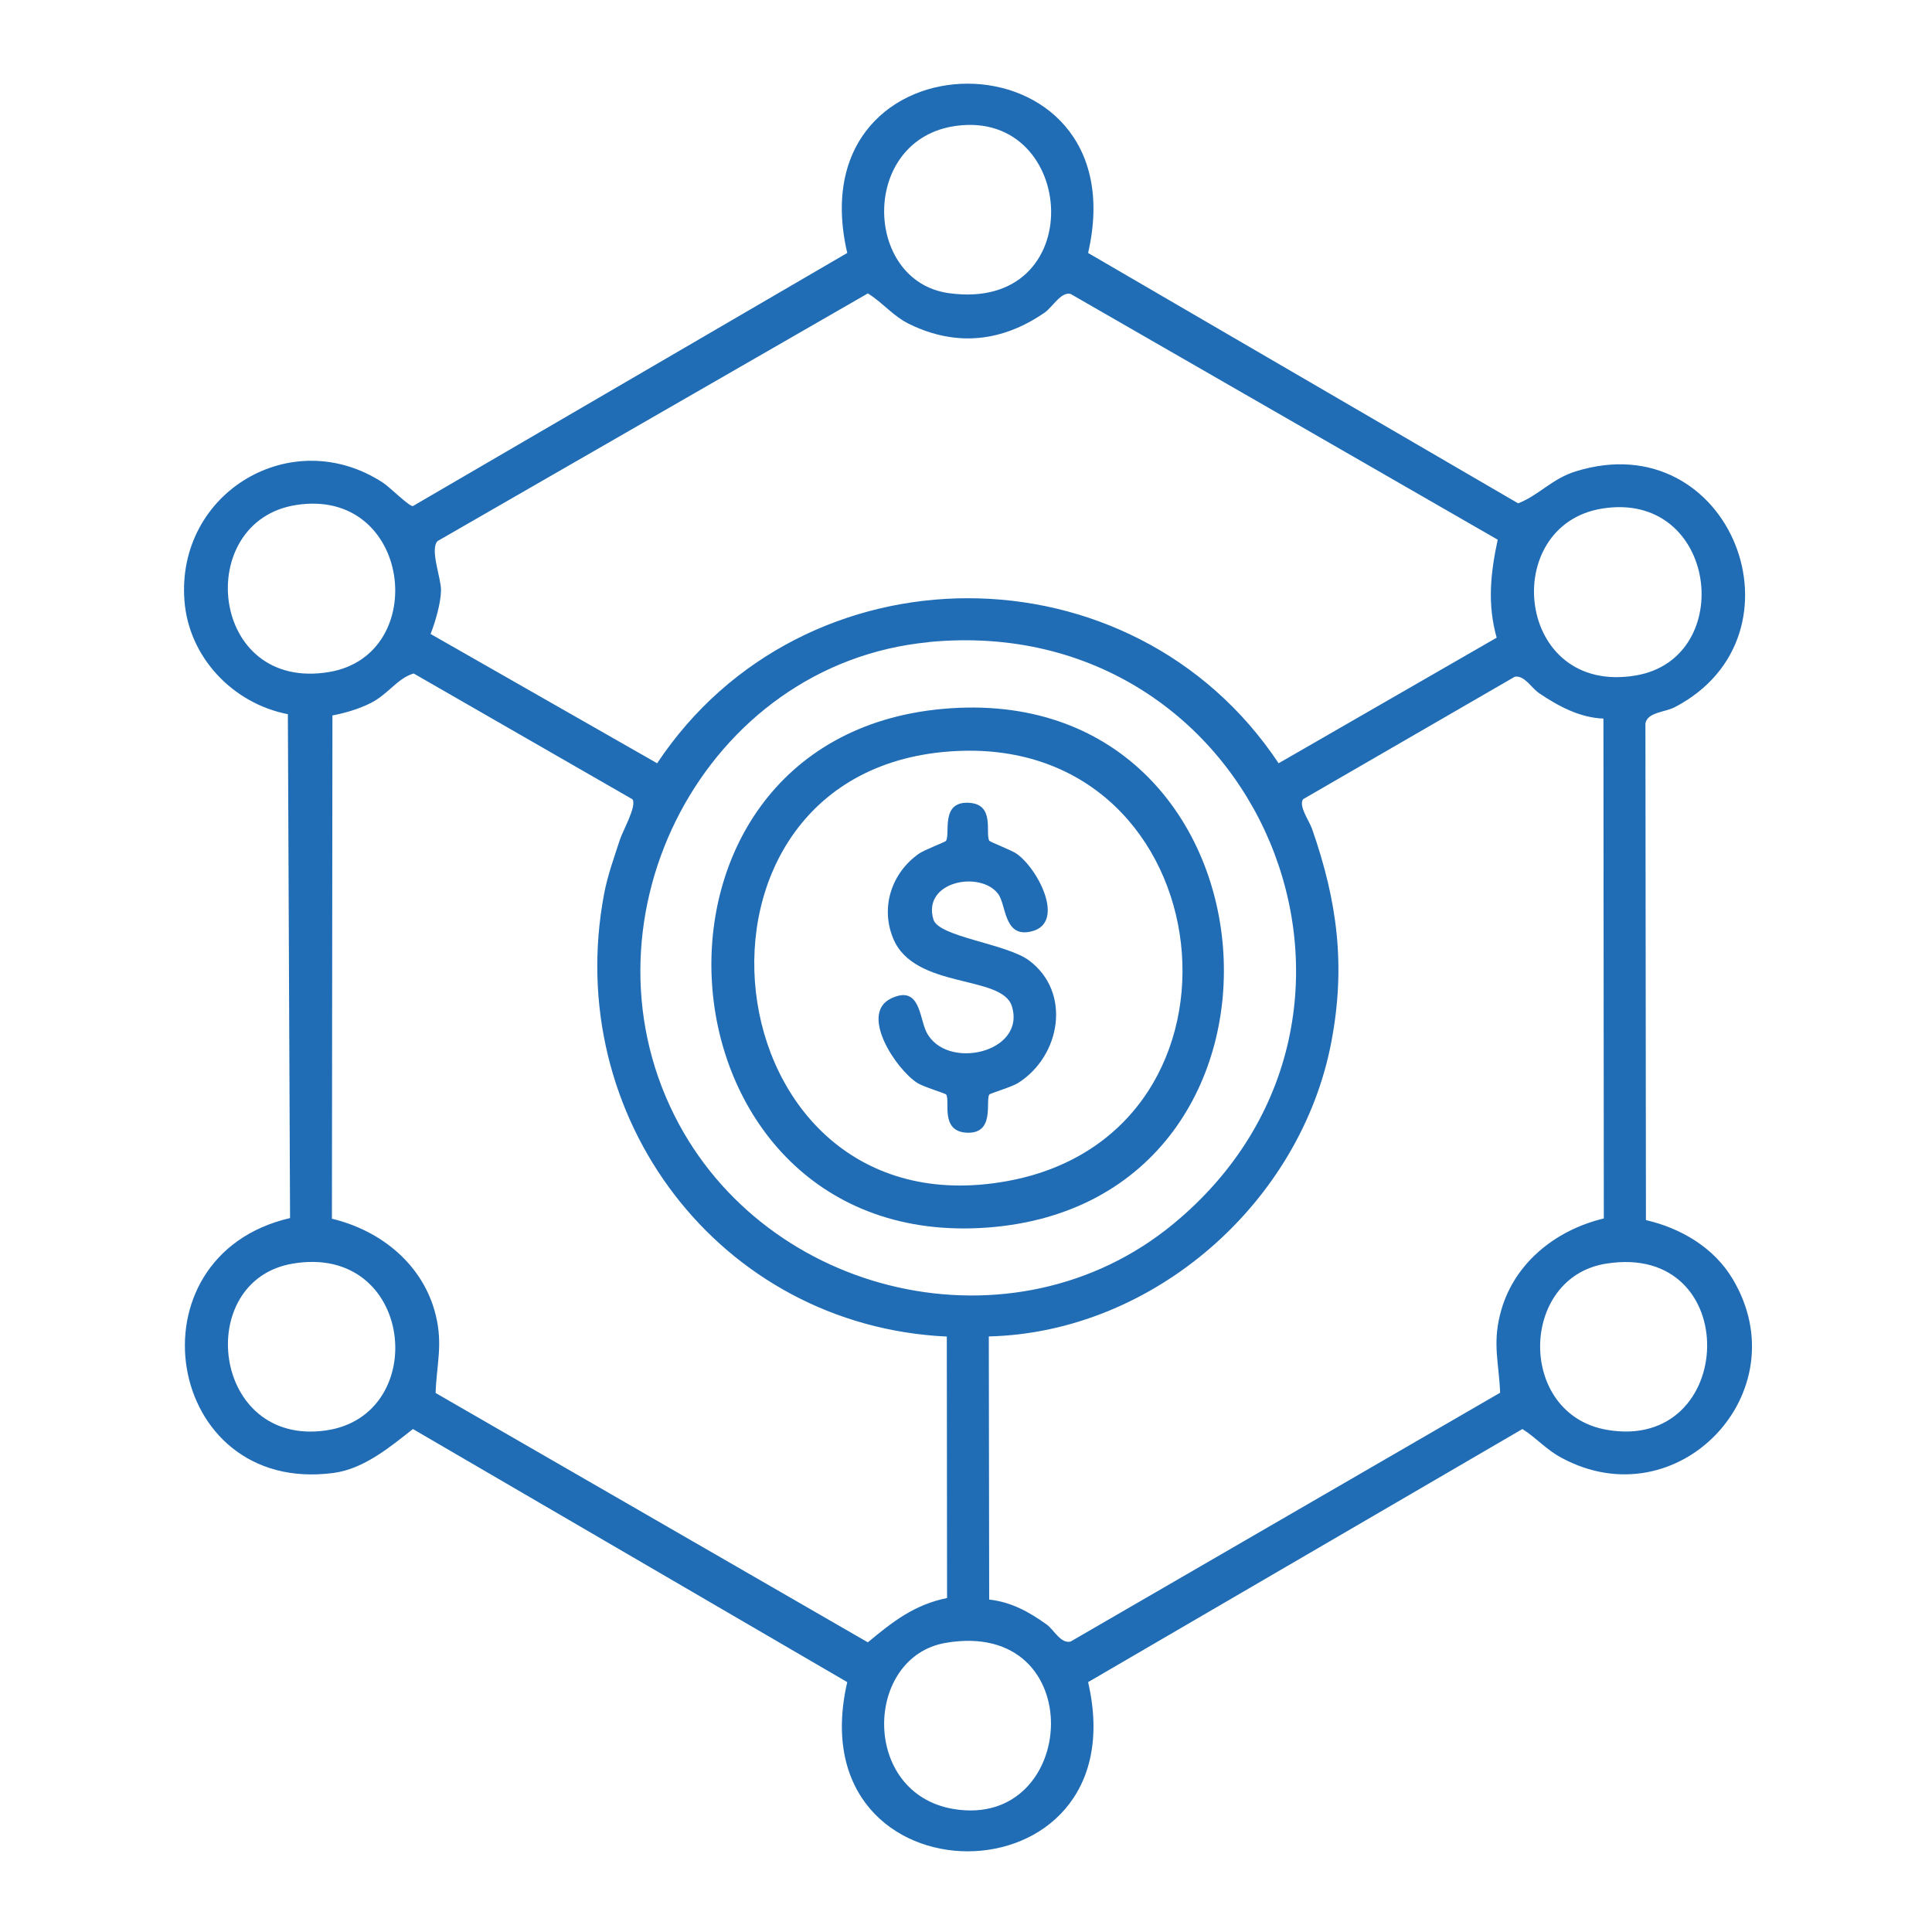 <?xml version="1.0" encoding="UTF-8"?>
<svg id="Layer_1" data-name="Layer 1" xmlns="http://www.w3.org/2000/svg" viewBox="0 0 150 150">
  <defs>
    <style>
      .cls-1 {
        fill: #206db6;
      }
    </style>
  </defs>
  <path class="cls-1" d="M127.8,94.73c2.72.63,5.28,2.14,6.73,4.58,5.24,8.79-4.28,18.77-13.32,13.86-1.21-.66-1.91-1.52-3.01-2.22l-33.72,19.65c4.05,17.51-22.74,17.52-18.7,0l-33.72-19.65c-1.78,1.4-3.81,3.1-6.17,3.41-13.13,1.74-16.12-16.83-3.37-19.79l-.17-39.12c-4.27-.83-7.7-4.42-8.03-8.82-.64-8.4,8.34-13.78,15.42-9.15.51.33,2.06,1.88,2.32,1.81l33.72-19.65c-4.07-17.52,22.74-17.53,18.7,0l33.39,19.44c1.63-.64,2.63-1.92,4.49-2.49,12.03-3.72,18.36,12.73,7.68,18.31-.79.41-2.12.39-2.29,1.26l.04,38.55ZM74.25,9.77c-7.49,1-7.26,12.06-.59,12.99,10.99,1.53,10.01-14.26.59-12.99ZM116.28,41.9l-33.16-19.08c-.74-.19-1.4,1.02-2,1.44-3.27,2.26-6.8,2.68-10.44.94-1.35-.64-2.09-1.67-3.3-2.42l-33.41,19.23c-.61.66.28,2.85.27,3.82s-.44,2.46-.81,3.39l17.59,10.04c11.34-17.07,36.89-17.1,48.25,0l16.93-9.75c-.73-2.61-.48-5,.08-7.6ZM22.98,39.21c-8.01,1.26-6.75,14.56,2.6,12.96,7.88-1.35,6.35-14.37-2.6-12.96ZM124.42,39.48c-8.07,1.27-6.77,14.56,2.6,12.96,7.86-1.35,6.33-14.36-2.6-12.96ZM72.08,49.86c-17.32,1.68-27.48,21.26-19.72,36.74,7.1,14.17,26.36,18.63,38.73,8.43,19.7-16.24,6.68-47.67-19-45.18ZM73.5,103.77c-17.63-.84-29.86-17.07-26.6-34.36.27-1.43.78-2.84,1.23-4.22.23-.71,1.32-2.6.98-3.13l-16.99-9.77c-1.26.36-1.98,1.61-3.33,2.29-.93.47-1.97.77-2.98.97l-.04,39.07c3.83.92,7.12,3.58,8.07,7.52.55,2.29.06,3.75-.02,6.01l33.56,19.36c1.92-1.6,3.62-2.93,6.15-3.44l-.02-20.29ZM124.48,55.79c-1.84-.07-3.5-.97-4.98-1.97-.62-.42-1.13-1.4-1.89-1.28l-16.44,9.51c-.36.55.47,1.65.7,2.31,1.96,5.61,2.62,10.61,1.5,16.51-2.36,12.5-13.81,22.58-26.6,22.89l.03,20.43c1.72.19,3.1.96,4.47,1.94.55.4,1.09,1.51,1.85,1.32l33.35-19.32c-.09-2.26-.58-3.72-.02-6.01.95-3.94,4.24-6.6,8.07-7.52l-.03-38.81ZM22.71,98.11c-7.71,1.31-6.28,14.22,2.59,12.95,8.17-1.16,6.85-14.56-2.59-12.95ZM124.69,98.11c-6.76,1.08-6.9,11.69.06,12.9,10.14,1.77,10.66-14.62-.06-12.9ZM73.43,127.55c-6.34,1.08-6.62,11.69.6,12.9,9.74,1.63,10.64-14.81-.6-12.9Z"/>
  <path class="cls-1" d="M73.17,55.04c26.98-2.46,29.95,38.34,3.46,40.27-26.27,1.91-29.43-37.9-3.46-40.27ZM74.26,58.31c-23.44,1.15-19.4,37.64,3.94,33.39,20.34-3.7,16.94-34.42-3.94-33.39Z"/>
  <path class="cls-1" d="M76.82,65.28c.06.1,1.69.71,2.12,1.01,1.73,1.23,3.93,5.61.91,6.07-1.92.3-1.73-2.16-2.37-2.98-1.42-1.81-5.89-.94-5.01,2.01.41,1.36,5.68,1.87,7.44,3.19,3.29,2.47,2.45,7.4-.86,9.5-.5.32-2.17.8-2.24.9-.32.48.48,3.1-1.79,2.96-2.05-.13-1.23-2.48-1.56-2.96-.07-.1-1.74-.58-2.24-.9-1.65-1.05-4.54-5.39-2.02-6.57,2.23-1.05,2.17,1.48,2.72,2.6,1.5,3.05,7.77,1.64,6.64-1.99-.77-2.47-7.57-1.29-9.21-5.25-1.01-2.43-.13-5.09,1.98-6.58.43-.31,2.06-.91,2.12-1.01.35-.58-.46-3.09,1.8-2.95,2.03.13,1.22,2.37,1.56,2.95Z"/>
</svg>